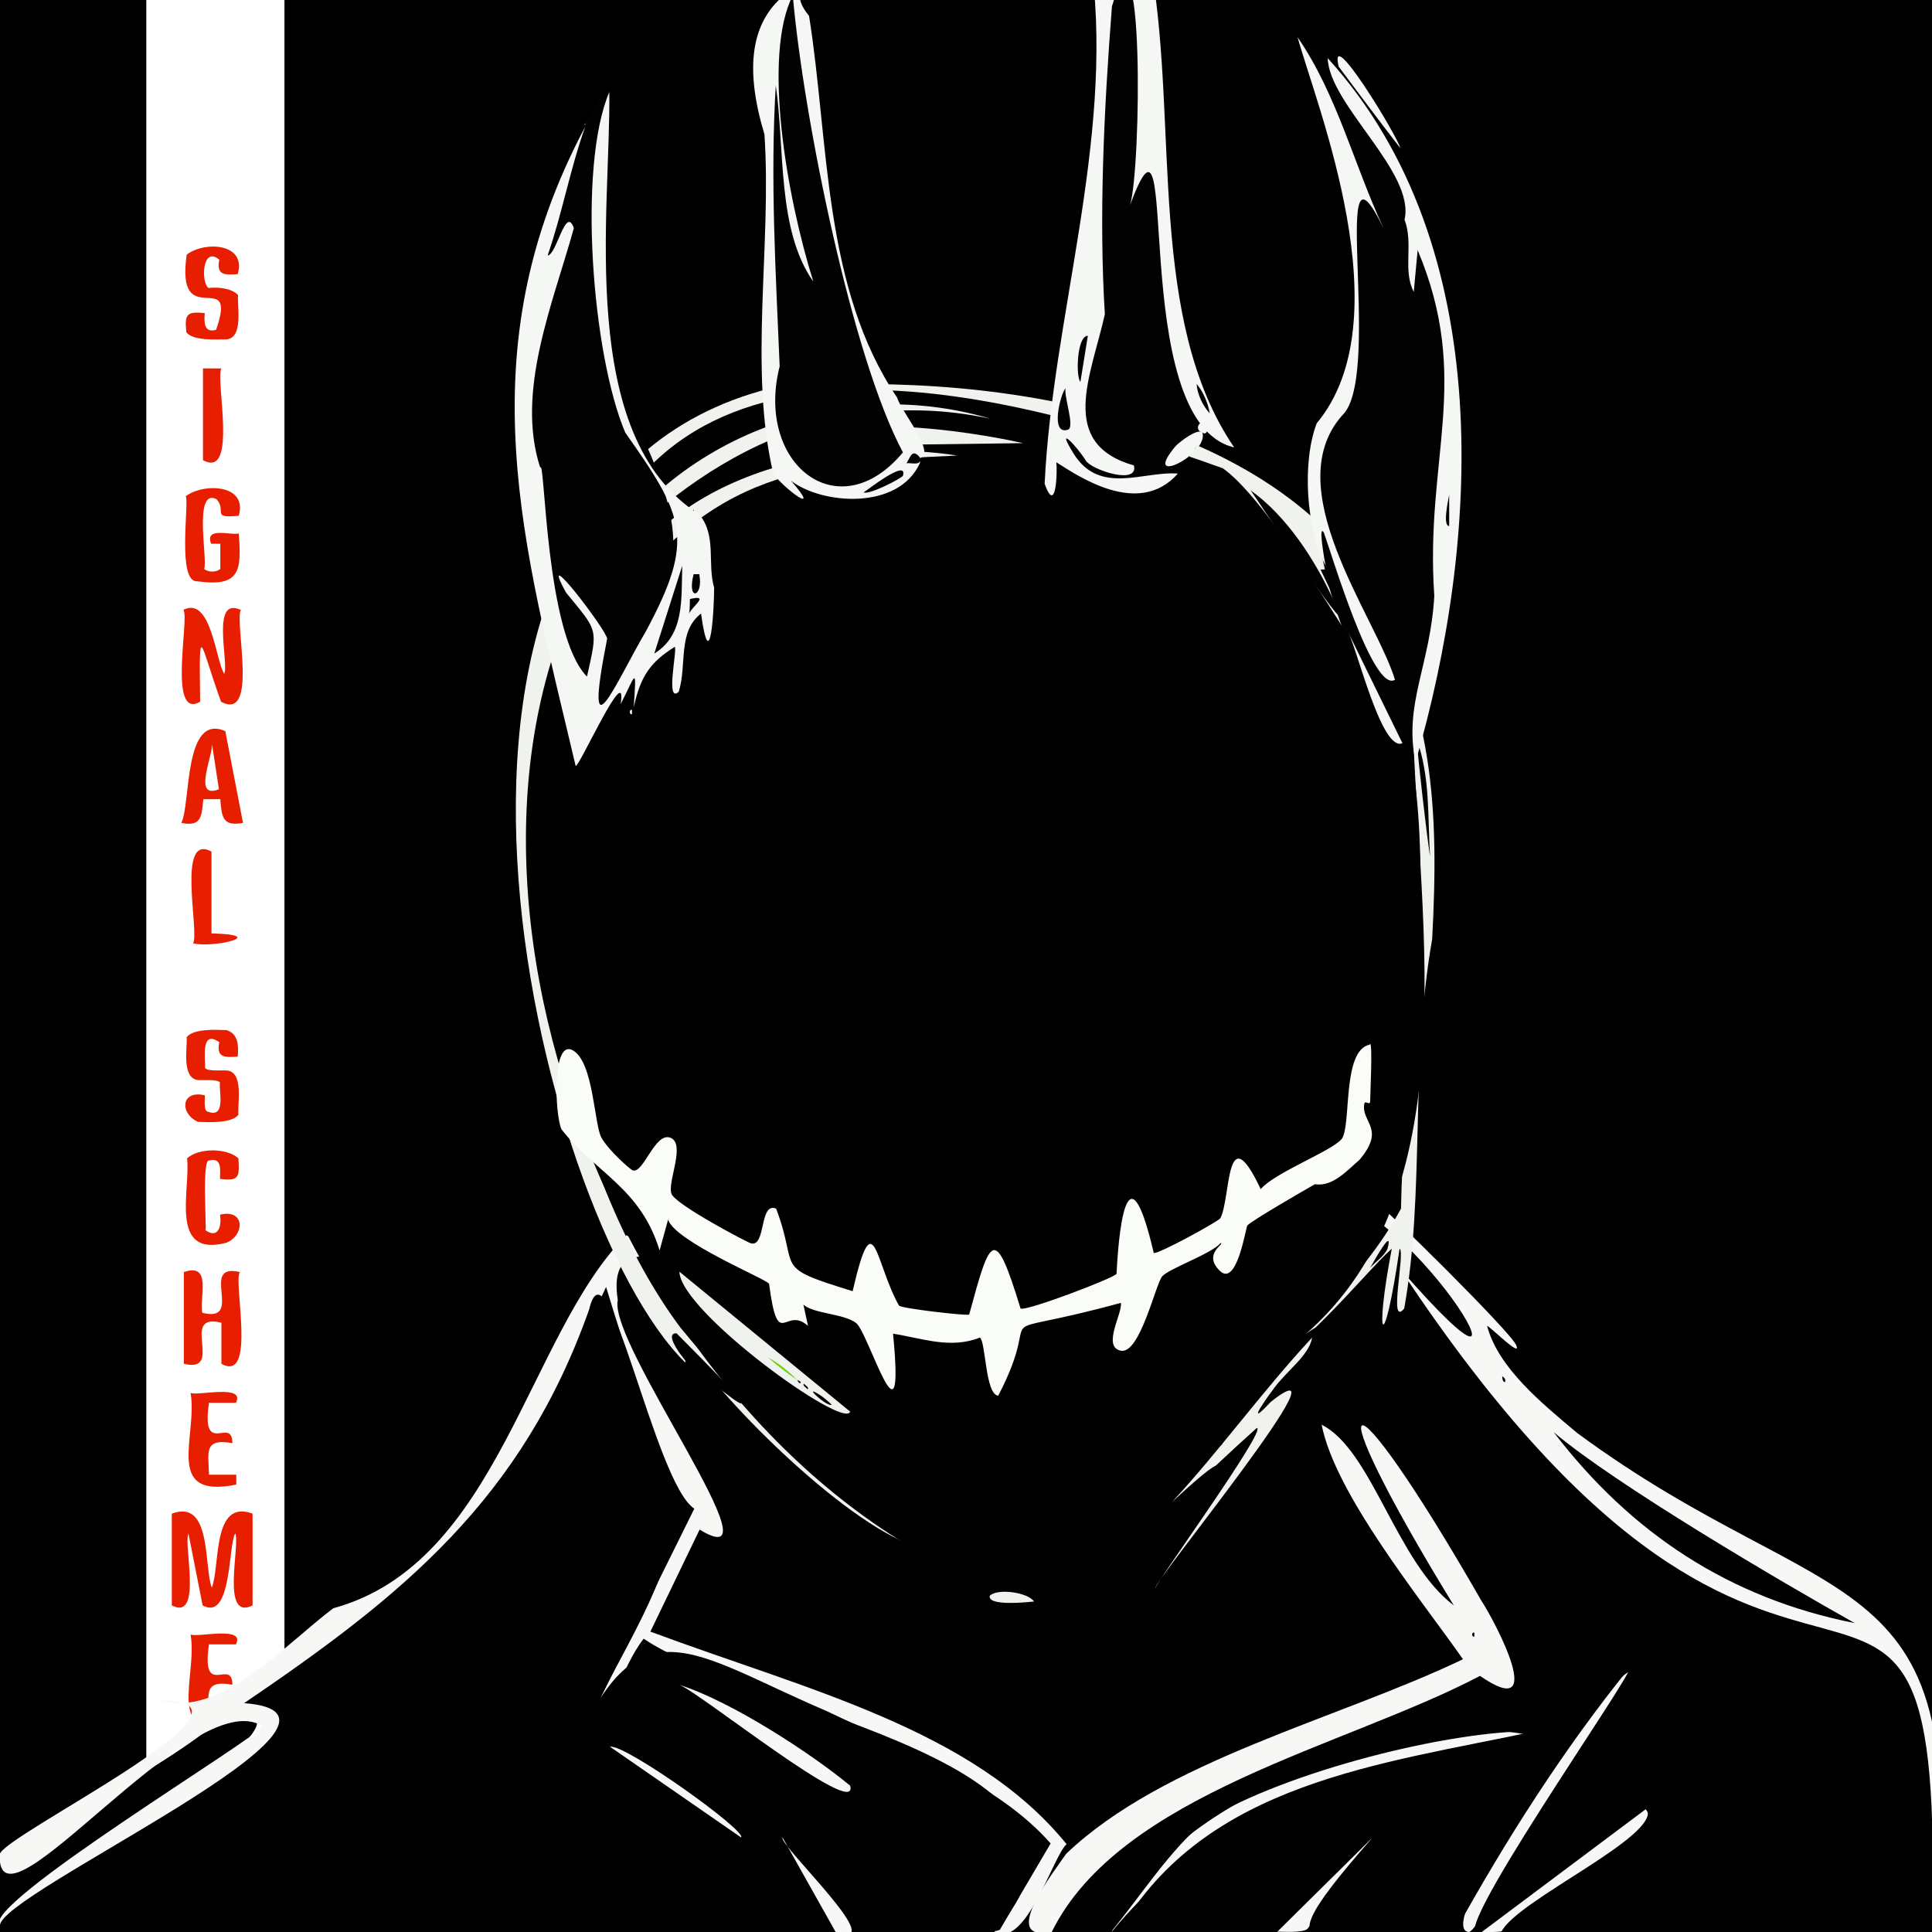 <svg viewBox="0 0 545.4 545.4" xmlns:xlink="http://www.w3.org/1999/xlink" height="192.4mm" width="192.4mm" xmlns="http://www.w3.org/2000/svg" id="b"><rect x="0" y="0" width="545.4" height="545.4" fill="#333333" stroke="none"/><defs><style>.p{fill:#eff2ed;}.q{fill:#010101;}.r{fill:#fafdf7;}.s{fill:#f5f7f4;}.t{fill:#f7f8f6;}.u{fill:#6ad30f;}.v{stroke:#000;stroke-miterlimit:10;stroke-width:1px;}.w{fill:#020202;}.x{fill:#fff;}.y{fill:#e71f00;}</style><symbol viewBox="0 0 503.8 453.8" id="a"><path d="M311.2,451.4l64.1-15.9-4.5-4c-4.1,7-13.8,1.5-15.5,9l-45.5,6,48.1-11.9c12.7-5.7,24.2-12,33.8-17.2,5.4-3.5,1.8-5.8,6.6-3.9-2-4.4,4.7-2.4,9.3-6.2,20.6-19.2,58.2-37.1,64.7-62.8,56.6-82.6,33.3-235.6-41-311.5,7.4,5.8,41.7,65.4,39,68.5l-23.5-42c71.4,151.9,52.3,183.5,13.5,271C521.6,205.8,441.9,19.7,346.7,0c-8.2,0-81.2,24.8-82.5,29,7.1,1.8,1,2.1-1,4.5,3.1,1.7,13.9-4.1,8,4,17.6.8-14.6,12.9-15,16,7.2-1,34.9-8.5,10,0,10.6,3.5-12.4,10.6-14,13,5.9,3.8-10.1,10.2-13,13,7.4,6.5,8.2-1.1,21,4l-33,13c231.2-106,228.4,359.5-14.9,219.4-70.5-30.8-149.6-108.3-65.1-174.3-4.3-3.5-14.8,4.9-12.5-2.1l-10.5,7c11.8-31.9-31,45.8-31,43.5,4.1-17,16.4-36.1,27.2-49.8,5.8-7.4,11.9-16.1,21.8-16.7-4.1-8.4-16.1,4.7-18,10-1.2-7.3-5.1,3.1-7,4,0-8.8,11-8.9,13-16.5-9.4-1.7,3.7-6.7,5-9.5-3.8,0-21,6.9-8.5-2l-1.1-1.9c-3.3.6-10.1,6.6-7.4-2.1-15.7,5.7-10.2-.5,0-5-12.8,2.8-1-2.8-12-5.5l2-4.5-11,4c2.4-3.2-.6-3.3-3-3.5l5-5.5c-6.8,2-4.2-.1-2-4.5-.4-6.2-11.1,4.4-13,4.5,22.5-12.5,3.4-17-11-7l15-12-9,4c11.9-13.4,0-5.9-8-7-185.8,113.3,26.5,420.3,240,387.9ZM304.3,446.6c-34.4,4.8-75.8-1.8-107-18,34.7,12.3,69.9,19.2,107,18ZM396.3,394.5c-75.6,58.2-183,39.5-255-14.9,76.6,53,178.3,66.8,255,15h0ZM389.3,128.6c97,181.3-83.6,305.9-227.5,172,30.3,17.7,62.4,39.8,97,48,136.6,34.5,188.4-94.1,124.5-227,6.2,19.8,16.9,39.9,20,61.6-12.9-32.1-27.8-82.6-65-105.5l23,12.5-14-11c48.2,21.1,66.4,86,68,134.5-4.9-29.2-11-59.2-26-85h0ZM464.3,330.6c-.4,3.9-20.5,30.4-23,28l23-28ZM212.3,336.5c-16-7.5-32.9-16.1-46-28l46,28ZM499,238.8c-7.5,26-1.1-37.9-2.2-37.3l-9.5-45.4c6.9-4.2,4.7,10.9,7.9,17.2,4,9.2-.6,14.9,3.1,17.8-5.4,5.1,3.5,14.3,2,23,.4,6.9-5.7,10.9-1,12.2-2.1,5.9-2.8,11.3-.3,12.6h0ZM406.3,197.6c1.5,10.7,2.4,32.2,1.5,43-.1-10.6-.8-32.6-1.5-43ZM444.6,117.8c11.1,33.8-34.2-71.4-59.3-83.2,28.5,16.1,54.8,53.7,59.3,83.2ZM473.3,106.6l6,18c-.8-2.4-8.5-15.5-6-18ZM372.9,68.9c12.8,10.8,27.7,30.8,33.4,46.6-7.1-16.6-65.9-71.9-33.4-46.6ZM322.3,62.6c2.8-2.2,26.7,6.8,24,9-9.4-.9-16.9-2.2-24-9ZM383.3,18.5c-5.5.6-13.1-4-17-8l17,8Z" class="x"></path></symbol></defs><g id="c"><rect height="550.3" width="550.3" y="0" x="-4.9" class="v"></rect><g id="d"><g id="e"><rect height="565.2" width="39" y="-9.5" x="41.3" class="x"></rect><path d="M61.9,73.3c-4.9-4.1-5.2,6.7-3,8,2.4-.3,6.5,0,8.3,2-.3,2.9,1.6,12-3.2,12.5-2.8,0-9.5.5-11.4-2-.5-5,0-6,5.2-5.4-.2,2.4-.3,5.7,3.2,4.7,6.4-18.3-11.5,1.3-8.3-21.2,5-3.9,17-3.3,14.4,5.5-3.6.2-6.1.4-5.2-4.1Z" class="y"></path><path d="M57.3,104h5.2c-1.8,2.9,4.8,31.4-5.2,25.9,0,0,0-25.9,0-25.9Z" class="y"></path><path d="M52.4,140.1c5-3.8,17.6-3.5,15,5.5-8.1.8-3.2-1.4-6.3-4.7-6.7-3.3-2.3,17.8-3.5,19.7,1.1,1,3.5,1,4.6,0v-7.1h-2.6c-1.9-4.9,5.6-2.3,7.8-2.9.8,10.4.5,15.2-11.7,13.5-5.7.4-2.4-21.2-3.2-23.9h0Z" class="y"></path><path d="M51.7,172.2c7.9-4.2,9.2,14.4,11.6,18,1.4-3-3.9-22.1,4.7-18-1.9,3.3,5.1,31.6-5.6,25.9-6.1-16.9-6.2-23.8-5.9,0-9.2,5.3-3-23.5-4.7-25.9h0Z" class="y"></path><path d="M57.4,225.6c-.5,4.7-.4,7.9-6.2,6.7,2.7-5.5.6-31.1,12.4-25.9l5,25.9c-5.9,1.1-6-1.8-6.4-6.7,0,0-4.8,0-4.8,0ZM59.8,209.7c.8,2.7-5.8,16.2,2,13.1l-2-13.1Z" class="y"></path><path d="M54.5,266.3c1.9-2.9-4.8-31.4,5.2-25.9v23.1c16.6.4.5,4.2-5.2,2.8Z" class="y"></path><path d="M61.9,294.2c-5.3-3.7-3.9,4.7-4,7.3.6,1,5.2.6,6.2.7,4.8.5,2.9,9.5,3.2,12.5-1.9,2.5-8.7,2.1-11.4,2-5.3-2.4-4.8-9.1,1.9-7.5.2.9-.6,4.6,1.1,4.7,5,1.7,2.8-6.1,3.2-8.3-.6-1-5.2-.6-6.2-.7-4.7-.5-3-9.2-3.2-12.1,1.9-2.5,8.5-2.1,11.2-2,3.4.9,3.5,4.6,3.2,7.5-3.6.2-6.1.4-5.2-4.1h0Z" class="y"></path><path d="M52.8,327c3.3-3,11.2-3,14.5,0,.3,5,.4,6.6-5.2,5.8,0-2.2.7-6.2-3-5.2-2.2-.7-.7,19.1-1.1,19.7,3.8,2.6,4.6-1.5,4.1-4.4,7-1.7,7.1,5.6,1.9,7.9-16.5,4.4-10.1-15.1-11.2-23.9h0Z" class="y"></path><path d="M57.1,370.6c12.1,3-1.1-14.3,10.6-11.5-1.9,2.9,4.8,31.4-5.2,25.9v-11.6c-12.1-3,1.1,14.4-10.6,11.6v-25.9c8.1-2.8,4.3,7.4,5.2,11.5Z" class="y"></path><path d="M53.8,393.2c1.7,1,15.6-2.6,12.8,2.8h-7.6c-2.3,15.6,6.6,3.6,6.6,11.4-8.3-1.5-6.7,2.8-6.6,8.9h7.7v2.8c-20.7,4.2-10.8-13.8-12.9-25.9h0Z" class="y"></path><path d="M57.2,453.2l-4-20.3c-1.5,2.9,4.1,24.9-4.7,20.3v-25.9c11.4-4.3,9,15.1,11.3,20.9,2.4-6.1,0-25.2,11.5-20.9v25.9c-9.1,4.6-3.4-17.3-4.9-20.3-2,3.2-.9,24.9-9.2,20.3Z" class="y"></path><path d="M53.8,461.4c1.7,1,15.6-2.6,12.8,2.8h-7.6c-2.3,15.6,6.6,3.6,6.6,11.4-8.3-1.5-6.7,2.8-6.6,8.9h7.7v2.8c-20.7,4.2-10.8-13.8-12.9-25.9h0Z" class="y"></path></g></g></g><g id="f"><g id="g"><path d="M0,539.4c7.2-25.2,44.2-37.4,63.5-55.2,40-5.1-65.2,55.2-63.5,55.2Z" class="q"></path><path d="M414.6,545.4c-10.8-1,38.3-72.9,46.2-73.8-1.8.8-43.1,74.7-46.2,73.8Z" class="t"></path><path d="M392.2,356.3c.3.8-1.4.8-1.1,0h1.1Z" class="t"></path><path d="M313.8,545.4c15.7-40.8,91.8-62.8,118.8-55.3-46.1,6.7-89.6,19.5-118.8,55.3h0Z" class="t"></path><path d="M418.4,545.4c-2.7-1.7,45.7-34.4,45.4-35.4,10.1,7.8-31.5,25.4-37.9,34.6-1.3,1-5.9.8-7.5.8Z" class="t"></path><path d="M360.6,545.4c-2-.8,27.7-31.5,27.5-25.7l-19,24.8c-1.3,1.2-7,.8-8.6.8h0Z" class="t"></path><path d="M286,545.4c.7-3.4,18-26.2,12.5-29.1-24.4-16.9-44.5-30.6-82.7-43.2-36-12.3-37.6-8.4-18.6-43.2,10.2,11.9,8.3-7.7.8-7.6-9.8-14.5-23.4-46-26.2-62.1,2.8-15,17.7-3.4,26.6-.4,66,32.1,123-17.1,184.4-22.3,13.3,12.1,34,34.3,40.2,50.5-10.3-10-19.1-21.8-30.5-30.5,27.9,30.3,53.6,67.2,88,90.1,79.6,22.6,63.9,24.4,64.3,97.8h-121c4.3-9,45.5-27.3,41.1-34.9l-46.6,34.9c-13.4,6.7,44.3-74.8,41.7-74.6-18.7,23.1-34.9,48.6-49.3,74.6-29.5-5.4-62.1,17.4-23.2-26.7l-27,26.7h-44.7c24.4-42.3,74.2-47.4,117.7-56.7-24.2-.3-70.4,11.4-92.9,25.1-9.9,7.7-18.9,21.9-27,31.6-22.6,3.1-15.7-6.1-7.1-20.4,36.5-18.2,72.3-38.7,111.2-52.9,26.4,12.3-28.2-65.3-37-73.8l34.9,62.1c-18.2-15.6-28.2-40.5-41.4-58.3,4.1,18.7,27.6,51.8,41.4,66.2-18.9,4.5-35.8,20.1-55.4,22,1.1-2.1-55.2,31-43.5,19.7-16.1,7.2-19.1,29.9-30.8,35.4h0Z" class="q"></path><path d="M545.4,545.4c3.8-150.7-36.8-15.8-150.2-187.3,47.5,54.6.4-25.1-26.1-20.9-42.7,15.3-86,39.6-133.1,32.7-17.7,4.8-66.5-34.3-61.6-2.9-2.8,12.3,47.2,79.5,23.1,64.8l-13.9,28.8c44,16.4,91.1,27.5,117.5,60-3.9,3.4-11.5,29.9-20.4,24.7,43-47.7-67.7-61.5-99-82.7-8.2,10.6-11.2,30.3-23.1,36.4,41.7-77.7,36.3-57.1,12.5-135.7-31.9,68.6-39.4,75.9-101.6,117.7,47.5,0-70.5,57.2-69.5,62.7-6.4-5.5,73.6-53.6,74.1-56.4-19.6-12.6-74.9,61.8-74.2,36.3,0-5.1,79.9-43.5,45.8-43.6,16.3,5,34.7-15.7,48.4-26,46.6-12.7,54.8-77.2,82.7-105.3,100,47.6,133.1-20,209-11.8,5.2,4.1,40.4,38.8,42.2,42.8s-7.5-5.4-8.2-5.4c3.2,11.9,15.3,21.7,25.4,30.2,72.3,53.4,113,33.6,100.2,140.9Z" class="t"></path><path d="M523.6,458.2c-35.4-7-63.2-25.4-85-53.9,17.3,14.7,64.8,42.6,85,53.9Z" class="q"></path><path d="M424.9,390.1c-.6.3-.9-1.1-.8-1.6.6.5,1,.8.8,1.6Z" class="q"></path><path d="M296.9,545.4c-15.1,3,.6-17,4.1-22.1,27.7-26.4,76.5-37.9,112-54.9-12-17.1-36.1-46.7-39.9-66.2,14.2,7.1,21.1,38.8,37.3,51-40.2-65.6-31.3-69.5,7.8-1.3,4,6.1,19,34.6-.4,21.2-37.8,19.9-101.6,33.2-120.9,72.3h0Z" class="t"></path><path d="M416.2,462c-.8.3-.8-1.4,0-1.1v1.1Z" class="q"></path><path d="M0,543.7c-1.2-8.9,112.4-59.7,68.9-62.9,44.8-30.4,78.4-57.5,97.4-111.1,5.2-22,18.4,48.8,29.7,56.2l-35,70.7c18.6-46.2,34-29.9,72.3-13.6,21.4,10.3,47.8,19.8,63.3,37.4l-14.3,24.3c-1.3,1.8-39.2,0-40.9.7-1.2.9-11.3-13.1-12-13.9-.4.5,8.9,13.6,6.5,13.9-.2-1.5-239,2.9-235.9-1.6h0Z" class="q"></path><path d="M235.9,545.4l-15-26.7c-1.3,1.9,31.2,32.3,15,26.7Z" class="t"></path><path d="M240,504.1c2.7,10.1-43.2-26.9-48.3-28.5,14.6,4.6,37.2,19.3,48.3,28.5Z" class="t"></path><path d="M209.2,518.7l-37-25.6c4.2-.9,38.8,23.9,37,25.6Z" class="t"></path></g></g><g id="h"><g id="i"><path d="M370.4,377.5c-.8,6.6-12.6,12.8-12,18.5,24.9-19.8-33.9,51.9-32.2,52.3-.5-.7,31.7-45,28.6-45.2-14.7,13.1-29.4,28.3-45,40.6,27.1-25.2,33.9-40.7,60.5-66.2h0Z" class="p"></path><path d="M358.5,396c-7.6,8.1-.4-2.4,2.7-6-.6,1.5-1.9,4.8-2.7,6Z" class="q"></path><path d="M344.8,408s-1.1.2-1.1-.3c0-.9,2-1,1.1.3Z" class="q"></path><path d="M193.4,384.6c-42.1-41.4-92.2-245.3,23.8-274.9,57.4-5.5,143.8,5.3,173.7,62l-6.2-5.2c20.4,30.7,21.5,63,19.6,98.6-6.3,35.7-2,71.7-7.9,104.3-4.6,5.6.4-16-1.3-16.9-4.5,30.9-7.2,26.1-2.2,0-7.7,6.8-27,31.7-45.2,40.1,18-15.6,36.2-30.1,47.8-51.4,1-59.1,20.3-131-20-181.3-3.7-.4,12.9,24.8,9.8,27.8-3.2,2-17.8-28.1-21.7-32.8-19.6-34.6-56.7-32.2-88.3-39.8-154-36.3-142.6,180.2-83.2,259.7,18.1,22.2,46,48.5,69.8,62.6-18.3-2.9-55.1-38.7-66.5-55.6-7.2-7.2-2.3-3-1.9,2.7h0Z" class="p"></path><path d="M391.7,352.5c-.9,2.1-3.4,3.7-4.9,5.4,1.1-1.9,6.6-11.9,4.9-5.4Z" class="q"></path><path d="M376.6,169.8c9.7,19-24.3-32.8-23.6-31.4,10.2,7.2,18.5,20,23.6,31.4Z" class="q"></path><path d="M403.7,241.8c-1.2-8.2-3.1-24.9-3.8-33.2,3.9,10.6,3.1,22.2,3.8,33.2Z" class="q"></path><path d="M200,389.5c-3.8-.9-13.9-13.4-9-13.1,4.1,4.2,32.7,32.4,9,13.1Z" class="q"></path><path d="M212.5,398.8c-.7.2-1.6-1.1-1.4-1.6.6.3,1,1.3,1.4,1.6Z" class="q"></path><path d="M165.1,163.5c25.3-80.5,123.8-51.5,180.1-31.3,18.4,13,53.7,83,27.6,28.6,11.8-1.5,22.2,34.2,26.2,47.8,2.2,59.1,16.5,139.7-41.2,176,3.6-2.2,19.8-16,12.6-7-14.2,15.3-26,31.8-39.6,46.5,37.7-35.3-17.7,31.3-38.8,28.1-109.2-32.8-176.5-192.8-127-288.7h0Z" class="q"></path><path d="M279.4,450.5c2.1-2.2,10.8-1,12.5,1.6-2,.2-13.1,1.4-12.5-1.6Z" class="p"></path><path d="M165.7,164c22-40.1,70.3-58.7,113.9-45.8-53.6-11.4-92.5,20.8-113.9,45.8h0Z" class="p"></path><path d="M227.8,125.9c8-9.6,44.6-4.5,61-.8l-61,.8h0Z" class="p"></path><path d="M270.2,128.6c-45.5,2-72.4,5.4-101.1,49.6,9.3-39.4,58.6-56.1,101.1-49.6Z" class="p"></path><path d="M195.6,145.5c-1.3,1.1-1.2-1,.3-1.6,0,.3-.2,1.6-.3,1.6Z" class="q"></path><path d="M240,398.5c-1.6,5.3-48-28.3-48.2-39.5l48.2,39.5Z" class="p"></path><path d="M231.9,394.1c.7.5,2.3,1.8,2.9,2.5-1.7.5-9-6.6-2.9-2.5Z" class="q"></path><path d="M225,389.5c-2.9-1.9-5.6-4-8.2-6.3,3,1.6,5.8,3.9,8.2,6.3Z" class="u"></path><path d="M226.9,390.6c.3.4,1.6,1,1.1,1.6-.3-.4-1.5-1-1.1-1.6Z" class="q"></path><path d="M225,389.5c.2.2.9.3,1.1.8-.6.6-.9-.7-1.1-.8Z" class="q"></path></g></g><g id="j"><g id="k"><path d="M386.8,294.7c.7.4,0,14.2,0,16s-1.5-.5-1.7,1.1c-.7,5.2,6.1,6.8-1.3,15.6-3.6,3.1-7.6,7.7-12.6,6.9-2.3,1.3-18.6,10.7-19.1,11.7s-3,17.5-7.8,12.7,1.5-7.5.3-7.8c-2.7,3.1-14.6,7.2-16.5,9.4s-6.3,22.1-11.7,21,.6-10.7,0-13.5c-41.4,11.3-20.4-1.1-34.6,26.2-3.7-.3-3.5-15.4-5.2-16.4-8.3,3.3-16.2.2-24.5-1.1,3.5,35.7-6.9-.3-10.4-3s-12-2.6-14.9-5.2l1.3,6c-6.6-5.9-8.4,7.6-11-11.9-.9-1.4-26.5-11.9-28.5-18.1l-2.4,8.7c-5.4-17.7-18.1-21.9-27.7-34.2-1.9-4.2-2.7-25.6,3.2-22.3s6,21,8.1,24.7,8.2,9,8.8,9.2c3.1,1,6.3-11,10.7-9.2s-1.1,12.8.3,15.9,21.1,13.5,22.4,13.9c4.3,1.1,2.3-11.8,7.1-9.8,6.7,17.6-1.5,16.2,21.6,23.3,6-26.1,6.3-7.9,13.1,4.1,1,.8,18.9,2.9,19.8,2.5,6-22.2,7.2-25.6,14.5-1.7,1.4.9,26.4-8.6,27.1-9.8.8-16.4,3.7-35,10.5-5.9.9.6,18.3-8.9,18.8-9.8,3-5.5,1.4-29.4,11.4-8.2,3.8-4.6,19.9-10.7,22.8-14.1s0-25.2,8-26.7v-.2Z" class="r"></path></g></g><g id="n"><g id="o"><path d="M340.4,120.2c2.3,1.3-.4,3.9-1.6,4.7-.3-2.3,1.4-2.9,1.6-4.7Z" class="w"></path><path d="M332.5,133.8c-14.9,3.6-25.5,6.4-33.8-10.9,6.1-1.8,5.1,5.2,11.1,8.3,16.3,4.9,5.9-1.2-2.9-6.2-9.1-6.8,11.9-44.3.8-39.3,6.9-30.4-1-66.3,7.5-94,15.1,10.6,4.4,48.6,4.7,67.7,12.2-77.1,0,9.3,13.2,41.6,8.8,27.5,9.5,12.4-2.4,29.8,7-4.2,6.1-2.8,1.8,2.9h0Z" class="w"></path><path d="M325.1-8.4c7.5,44.2-1.2,98.7,23.3,134.7-30.9-7.2-14.5-108.4-29.4-68.4,3.2-10,4-86.5-5.1-56.1-2.3,29.6-3.7,59.7-2,86.9-3.9,17.5-13.4,36.5,8.2,42.7,1.4,5.7-12.1,1.2-13.6-1.4-2.3-3.8-8.9-10.8-3.4-1.9,7.4,11.8,19.7,4.8,29.4,5.6-11.1,12.6-28.4.5-34.3-3.2.3,2.4,0,15.2-3.3,6.1,2.2-46.8,19.3-96.4,13.4-144.9-11.6,1.7-98.7-10-79.9,12.8,5.7,35.9,3.9,76.7,24.9,107.8.9,3.7,12.5,17.4,5.3,17.1-1.6-.5,1.5.3,1.1,1.3-6.1,13.5-27.8,11.7-36.4,5,9.3,10.7-2.4,1.9-5-2-7-29.7-.4-64.5-2.5-95.8C193.5-35.6,294.6-1,325.1-8.4Z" class="s"></path><path d="M339.4,122c2.2,6.1-17.7,16-7.5,3.9,1.4-1.4,6-4.9,7.5-3.9Z" class="s"></path><path d="M340.4,120.2c1,1.2,0,2.9-1.1,1.8-2.3-.5-.6-4.2,1.1-1.8Z" class="s"></path><path d="M259.6,129c.9,2.8-2.5,1.5-3.7,1.8,1.2-2,1.6-4.1,3.7-1.8Z" class="w"></path><path d="M223.8-1.3c3,34.5,16.8,102.4,31.1,129-18.2,21.9-41.8,3.2-34.8-24.3-1.1-26.4-2.7-52.8-1.1-79.3,2.6,17.8.3,40.8,10.6,55.4-7.6-24.3-14.4-63.8-5.8-80.8h0Z" class="w"></path><path d="M300.8,109.6c-.5,2.3,2.7,11,.7,11.7-5.2,1.7-2.1-10.2-.7-11.7Z" class="w"></path><path d="M254.9,134.3c-.2.6-9.5,5.5-11.1,4.7.6-.3,12.6-9.8,11.1-4.7Z" class="w"></path><path d="M341.5,116.7c-1.9-2.1-3.5-5.3-3.7-8.3,1.8,2,3.3,5.5,3.7,8.3Z" class="w"></path><path d="M308.2-8.4c3.6-2-.5,9.8,0,10.6v-10.6Z" class="w"></path><path d="M305,107.8c-1.3-1.2-1.1-13,2.1-13l-2.1,13Z" class="w"></path><path d="M366.3,10.5c13.9,10.6,25.3,31.9,32.1,50.1-.3,1.4-1.1,15.1,2,9.6,18,44.3,3.4,95.2-1.3,140.8-16.7-15.7-37.2-66.3-22.1-91.1,12.4-37.1,7.7-77.3-10.7-109.4Z" class="w"></path><path d="M172,25.8c-24.7,104,52.2,102.2-1.2,174.3-9,2.5,2.9-19.1-1-20.7-.4.3-2.9,7.8-3.1,9-2.7,10.8-8.8-13.5-9.7-16.4-8.3-36.5-10.9-72.5,4-107.6-14.6,27,2.7-38.6,11-38.6h0Z" class="w"></path><path d="M366.3,10.5c11.2,16.3,15.9,36,24.3,54-15.5-31.9-.6,38.8-11,52-19.7,20.6,8.7,57.3,14.2,75.4-6.2,3.9-17.9-35.6-20.1-41.6-1.7-2.5.4,8.8.5,9.4-5.5-10.6-6.7-29.1-2.5-40.2,24.5-29.4,0-89.5-5.4-109h0Z" class="s"></path><path d="M395.9,209.8c-5.8,2.6-12.7-26.3-15.3-31.3l15.3,31.3Z" class="s"></path><path d="M338.3,125.5l-1.1,1.2c.2,0,.6-.8,1.1-1.2Z" class="w"></path><path d="M178.4,201.6c-.8.3-.8-1.5,0-1.2v1.2Z" class="s"></path><path d="M165.2,35.3s-.3.2,0-.6v.6Z" class="s"></path><path d="M172,25.8c.5,33.3-9.6,97.4,25.4,119.4,5,6.1,2.2,13.9,4.2,20.7,0,5.9-1.1,25.9-3.7,7.3-6.7,5.2-3.9,14.5-6.3,22.1-3.8,3.4-.4-11.7-1.1-12.7-6.9,4.3-9.7,8.3-11.6,17.1.8-12.1.7-9.5-3.7-.9,2.1-13.1-11.9,18.3-12.7,17.4-14.5-61.7-31.3-116.5,2.7-180.4-4.2,11.7-6.5,24.5-10.6,36.3,2.5,0,5.1-14.3,7.4-7.7-5.9,21.3-16.5,46.1-9.5,67.6,1.4-3,1.4,47,13.2,59,3.1-13.8,3.2-12.6-5.9-23.7-8.4-15.3,11.4,10.5,11.6,13-7,35.4,2.5,12.2,11-2.2,14-26.1,10.7-32.4-5.9-56-9.3-21.9-13.5-74.9-4.5-96.1v-.2Z" class="s"></path><path d="M184.7,184.5l7.9-24.8c-.3,9.5.7,19.5-7.9,24.8Z" class="w"></path><path d="M197.4,162.1c1.3,6.5-3.6,7.9-1.6,0h1.6Z" class="w"></path><path d="M194.8,169.1c5.6-1.3.9,1.8-.3,4.1.3-.9.2-4,.3-4.1Z" class="w"></path><path d="M377.9,18.8c-3-12.7,16.8,20,17.4,23-3.8-4.8-14-18.4-17.4-23Z" class="s"></path><path d="M374.8,16.4c48.5,53.4,42.6,137.6,24.8,198.7-3.4-16.4,4.2-27.3,5.3-46.9-2.7-38.9,10.7-60.9-4.7-97.6l-1.1,11.8c-3.2-6.2,0-13.5-2.6-20.4,3.1-13.4-21.4-32.5-21.7-45.7h0Z" class="s"></path><path d="M409.1,148.5c-1.9,0-.3-7.2,0-8.8v8.8Z" class="w"></path></g></g></svg>